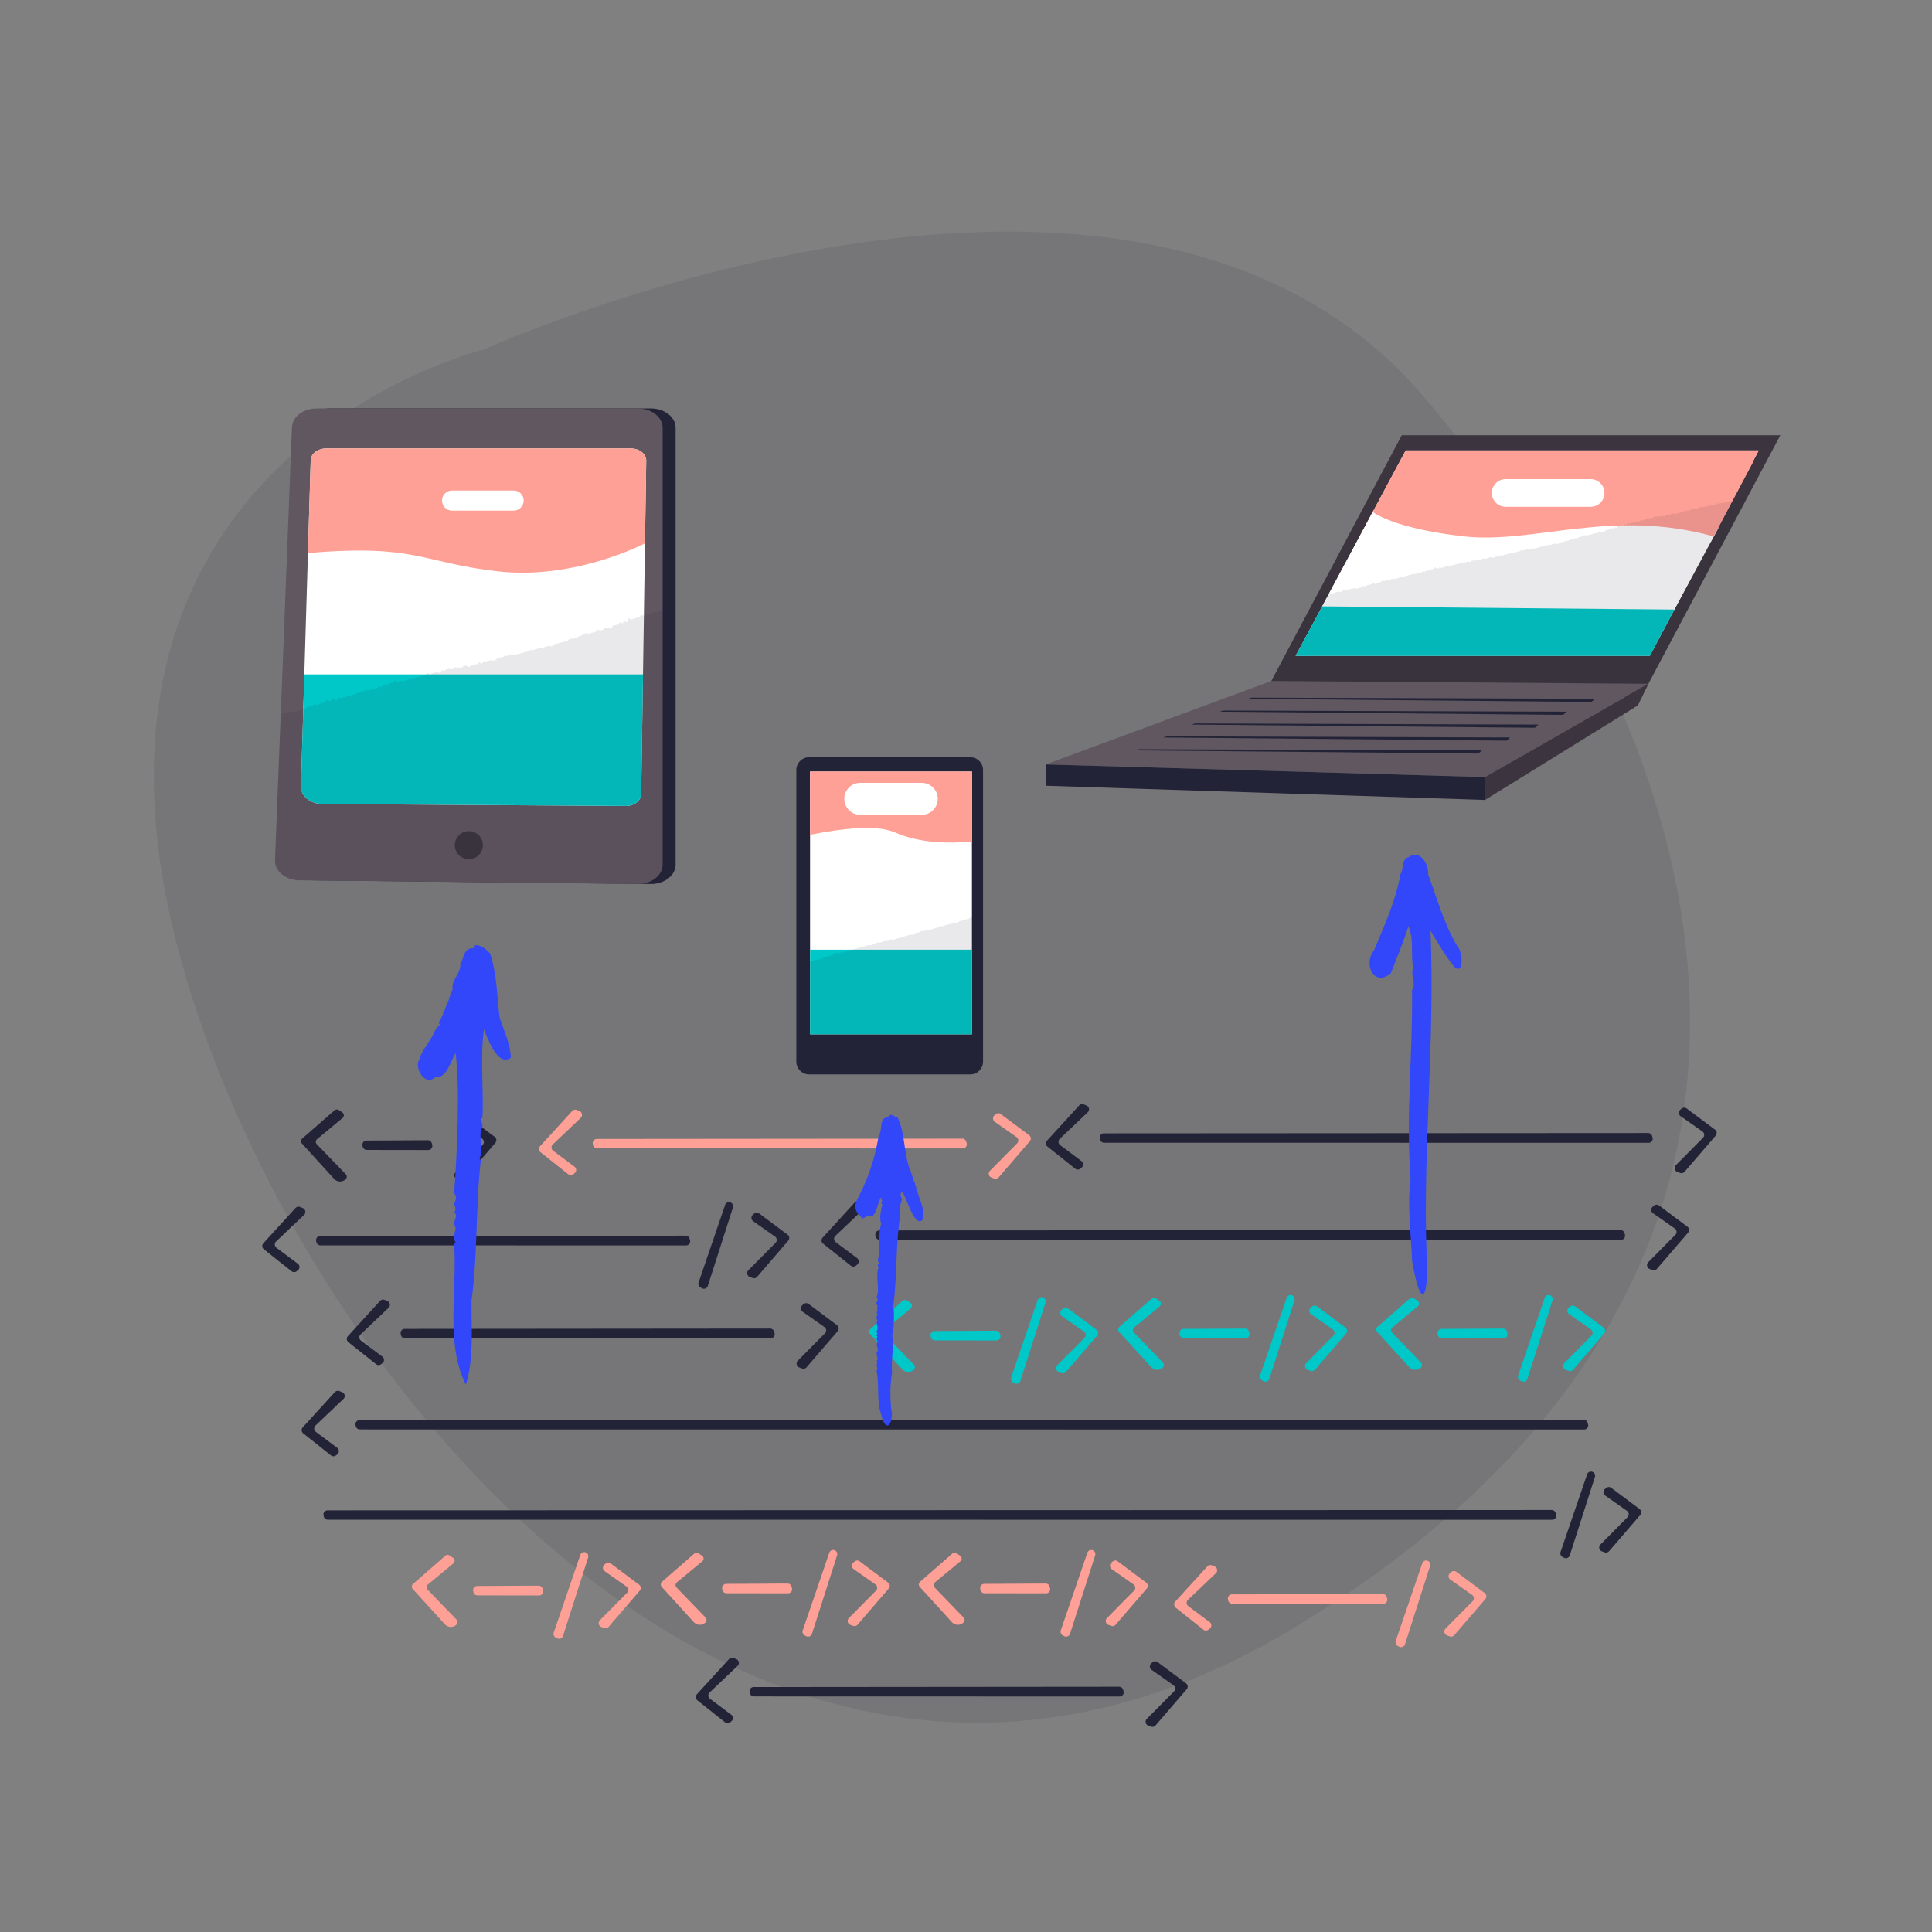 <svg xmlns="http://www.w3.org/2000/svg" viewBox="0 0 1080 1080" style="enable-background:new 0 0 1080 1080" xml:space="preserve"><rect x="0" y="0" width="1080" height="1080" fill="#808080" stroke="none"/><style>.st0{opacity:.1}.st0,.st1{fill:#232337}.st2{fill:#00c8c8}.st3{fill:#ffa096}.st4{fill:#605760}.st5{fill:#fff}.st6{fill:#3c353f}</style><path class="st0" d="M270.35 195.46S62.48 245.38 88.18 471.43s305.18 638.55 635.5 438.34 234.77-496.55 72.36-687.85-525.69-26.46-525.69-26.46z" id="Layer_2"/><g id="Layer_1"><path class="st1" d="m390.51 716.95 14.84-43.39c.39-1.15 1.62-1.8 2.79-1.47 1.26.35 1.97 1.67 1.58 2.92l-14.04 43.83c-.44 1.38-2.04 2.01-3.31 1.31l-.8-.44a2.317 2.317 0 0 1-1.06-2.76z"/><path class="st2" d="m565.24 770.07 14.84-43.39c.39-1.15 1.62-1.8 2.79-1.47 1.26.35 1.97 1.67 1.58 2.92l-14.04 43.83c-.44 1.38-2.04 2.01-3.31 1.31l-.8-.44a2.305 2.305 0 0 1-1.06-2.76z"/><path class="st1" d="m187.01 620.68-18.05 15.76c-.83.73-.91 2-.16 2.81L186.77 659a4.488 4.488 0 0 0 6.51.13c.69-.7.76-1.8.16-2.58l-16.49-17.07a1.96 1.96 0 0 1 .23-2.64l14.39-11.93c.93-.86.81-2.37-.24-3.08l-1.93-1.3c-.73-.5-1.71-.44-2.39.15zm17.86 16.9 34.28-.18c1.03-.01 1.94.68 2.22 1.67l.25.87c.42 1.47-.69 2.93-2.22 2.93l-34.4-.05a2.3 2.3 0 0 1-2.25-1.83l-.13-.64a2.31 2.31 0 0 1 2.25-2.77zm49.76 17.8 15.19-15.33c1-1.01.85-2.68-.31-3.5l-12.19-8.57a2.3 2.3 0 0 1-.2-3.6l.68-.6c.82-.72 2.03-.78 2.9-.12l15.85 11.85c1.07.8 1.24 2.33.37 3.34l-17.39 20.21c-.62.73-1.63.99-2.53.66l-1.52-.55c-1.58-.59-2.03-2.6-.85-3.79z"/><path class="st3" d="m333.63 636.69 204.28-.18c1.03-.01 1.94.68 2.22 1.67l.25.87c.42 1.47-.69 2.93-2.22 2.93l-204.4-.05a2.3 2.3 0 0 1-2.25-1.83l-.13-.64c-.28-1.42.8-2.76 2.25-2.77zm219.76 17.79 15.19-15.33c1-1.01.85-2.68-.31-3.5l-12.19-8.57a2.3 2.3 0 0 1-.2-3.6l.68-.6c.82-.72 2.03-.78 2.9-.12l15.84 11.84c1.07.8 1.24 2.33.37 3.34l-17.39 20.21c-.62.73-1.63.99-2.53.66l-1.52-.55c-1.57-.57-2.02-2.59-.84-3.78zm-228.75-29.59-15.63 14.87c-1.03.98-.93 2.65.21 3.51l11.93 8.92c1.19.89 1.24 2.65.1 3.6l-.7.58c-.84.7-2.05.72-2.91.04l-15.49-12.31a2.3 2.3 0 0 1-.27-3.35l17.97-19.69c.64-.71 1.66-.94 2.55-.59l1.5.6c1.56.63 1.96 2.66.74 3.82z"/><path class="st1" d="m421.31 943.07 204.28-.18c1.03-.01 1.94.68 2.22 1.67l.25.87c.42 1.47-.69 2.93-2.22 2.93l-204.4-.05a2.3 2.3 0 0 1-2.25-1.83l-.13-.64c-.29-1.43.79-2.77 2.25-2.77zm219.76 17.79 15.19-15.33c1-1.01.85-2.68-.31-3.5l-12.19-8.57a2.3 2.3 0 0 1-.2-3.6l.68-.6c.82-.72 2.03-.78 2.9-.12l15.85 11.84c1.07.8 1.24 2.33.37 3.34l-17.39 20.21c-.62.73-1.63.99-2.53.66l-1.52-.55c-1.58-.57-2.03-2.59-.85-3.78zm-228.76-29.6-15.63 14.87c-1.03.98-.93 2.65.21 3.51l11.93 8.92c1.19.89 1.24 2.65.1 3.61l-.7.58c-.84.7-2.05.72-2.91.04l-15.49-12.31a2.3 2.3 0 0 1-.27-3.35l17.97-19.69c.64-.71 1.66-.94 2.55-.59l1.5.6c1.57.63 1.96 2.66.74 3.81zM491.6 687.8l414.28-.18c1.03-.01 1.94.68 2.22 1.67l.25.87c.42 1.47-.69 2.93-2.22 2.93l-414.4-.05a2.3 2.3 0 0 1-2.25-1.83l-.13-.64c-.28-1.42.8-2.76 2.25-2.77zm429.76 17.8 15.19-15.33c1-1.01.85-2.68-.31-3.5l-12.19-8.57a2.3 2.3 0 0 1-.2-3.6l.68-.6c.82-.72 2.03-.78 2.9-.12l15.85 11.85c1.07.8 1.24 2.33.37 3.34l-17.39 20.21c-.62.73-1.63.99-2.53.66l-1.52-.55c-1.58-.59-2.03-2.6-.85-3.79zM482.61 676l-15.63 14.87c-1.03.98-.93 2.65.21 3.51l11.93 8.92c1.19.89 1.24 2.65.1 3.61l-.7.58c-.84.7-2.05.72-2.91.04l-15.49-12.31a2.3 2.3 0 0 1-.27-3.35l17.97-19.69c.64-.71 1.66-.94 2.55-.59l1.5.6c1.56.63 1.96 2.65.74 3.81zm-303.63 14.93 204.28-.18c1.03-.01 1.94.68 2.22 1.67l.25.87c.42 1.47-.69 2.93-2.22 2.93l-204.4-.05a2.3 2.3 0 0 1-2.25-1.83l-.13-.64c-.29-1.42.8-2.76 2.25-2.77zm239.37 19.14 15.19-15.33c1-1.01.85-2.68-.31-3.5l-12.19-8.57a2.3 2.3 0 0 1-.2-3.6l.68-.6c.82-.72 2.03-.78 2.9-.12l15.85 11.85c1.07.8 1.24 2.33.37 3.34l-17.39 20.21c-.62.73-1.63.99-2.53.66l-1.52-.55c-1.58-.58-2.03-2.6-.85-3.79zm-248.36-30.94L154.35 694c-1.03.98-.93 2.65.21 3.51l11.93 8.92c1.19.89 1.24 2.65.1 3.6l-.7.58c-.84.7-2.05.72-2.91.04l-15.49-12.31a2.3 2.3 0 0 1-.27-3.35l17.97-19.69c.64-.71 1.66-.94 2.55-.59l1.5.6c1.57.64 1.96 2.66.75 3.82zm447.05-45.57 304.28-.18c1.03-.01 1.94.68 2.22 1.67l.25.87c.42 1.47-.69 2.93-2.22 2.93l-304.4-.05a2.3 2.3 0 0 1-2.25-1.83l-.13-.64c-.28-1.42.8-2.76 2.25-2.77zm319.76 17.79 15.19-15.33c1-1.01.85-2.68-.31-3.5l-12.19-8.57a2.3 2.3 0 0 1-.2-3.6l.68-.6c.82-.72 2.03-.78 2.9-.12l15.85 11.85c1.07.8 1.24 2.33.37 3.34l-17.39 20.21c-.62.73-1.63.99-2.53.66l-1.52-.55a2.308 2.308 0 0 1-.85-3.79zm-328.75-29.59-15.63 14.87c-1.03.98-.93 2.65.21 3.51l11.93 8.92c1.19.89 1.24 2.65.1 3.61l-.7.58c-.84.7-2.05.72-2.91.04l-15.49-12.31a2.3 2.3 0 0 1-.27-3.35l17.97-19.69c.64-.71 1.66-.94 2.55-.59l1.5.6c1.56.62 1.96 2.65.74 3.81zm264.31 245.81 14.84-43.39c.39-1.15 1.62-1.8 2.79-1.47 1.26.35 1.97 1.67 1.58 2.92l-14.04 43.83c-.44 1.38-2.04 2.01-3.31 1.31l-.8-.44a2.305 2.305 0 0 1-1.06-2.76z"/><path class="st2" d="m504.61 727.15-18.05 15.76c-.83.73-.91 2-.16 2.81l17.97 19.75a4.488 4.488 0 0 0 6.51.13c.69-.7.76-1.8.16-2.58l-16.49-17.07a1.96 1.96 0 0 1 .23-2.64l14.39-11.93c.93-.86.81-2.37-.24-3.08L507 727c-.73-.5-1.71-.44-2.39.15zm17.86 16.91 34.28-.18c1.03-.01 1.94.68 2.22 1.67l.25.87a2.3 2.3 0 0 1-2.21 2.93l-34.4-.05a2.3 2.3 0 0 1-2.25-1.83l-.13-.64a2.29 2.29 0 0 1 2.24-2.77zm68.54 19.14 15.19-15.33c1-1.01.85-2.68-.31-3.5l-12.19-8.57a2.3 2.3 0 0 1-.2-3.6l.68-.6c.82-.72 2.03-.78 2.9-.12l15.85 11.85c1.07.8 1.24 2.33.37 3.34l-17.39 20.21c-.62.73-1.63.99-2.53.66l-1.52-.55c-1.58-.59-2.03-2.6-.85-3.79zm113.39 5.68 14.84-43.39c.39-1.15 1.62-1.8 2.79-1.47 1.26.35 1.97 1.67 1.58 2.92l-14.04 43.83c-.44 1.38-2.04 2.01-3.31 1.31l-.8-.44a2.317 2.317 0 0 1-1.06-2.76zm-60.62-42.92-18.05 15.76c-.83.73-.91 2-.16 2.81l17.97 19.75a4.488 4.488 0 0 0 6.51.13c.69-.7.76-1.8.16-2.58l-16.49-17.07a1.96 1.96 0 0 1 .23-2.64l14.39-11.93c.93-.86.81-2.37-.24-3.08l-1.93-1.3c-.73-.5-1.71-.44-2.39.15zm17.86 16.9 34.28-.18c1.03-.01 1.94.68 2.22 1.67l.25.87c.42 1.47-.69 2.93-2.22 2.93l-34.4-.05a2.3 2.3 0 0 1-2.25-1.83l-.13-.64a2.31 2.31 0 0 1 2.25-2.77zM730.18 762l15.19-15.33c1-1.01.85-2.68-.31-3.5l-12.19-8.57a2.3 2.3 0 0 1-.2-3.6l.68-.6c.82-.72 2.03-.78 2.9-.12l15.85 11.85c1.07.8 1.24 2.33.37 3.34l-17.39 20.21c-.62.73-1.63.99-2.53.66l-1.52-.55a2.308 2.308 0 0 1-.85-3.79zm118.49 6.88 14.84-43.39c.39-1.15 1.62-1.8 2.79-1.47 1.26.35 1.97 1.67 1.58 2.92l-14.04 43.83c-.44 1.38-2.04 2.01-3.31 1.31l-.8-.44a2.305 2.305 0 0 1-1.06-2.76zm-60.63-42.92L770 741.72c-.83.73-.91 2-.16 2.81l17.97 19.75a4.488 4.488 0 0 0 6.51.13c.69-.7.76-1.8.16-2.58L778 744.76a1.96 1.96 0 0 1 .23-2.64l14.39-11.93c.93-.86.81-2.37-.24-3.08l-1.93-1.3c-.75-.5-1.73-.44-2.41.15zm17.86 16.9 34.28-.18c1.03-.01 1.94.68 2.22 1.67l.25.87c.42 1.47-.69 2.93-2.22 2.93l-34.4-.05a2.3 2.3 0 0 1-2.25-1.83l-.13-.64c-.29-1.42.8-2.76 2.25-2.77zM874.45 762l15.19-15.33c1-1.01.85-2.68-.31-3.5l-12.19-8.57a2.3 2.3 0 0 1-.2-3.6l.68-.6c.82-.72 2.03-.78 2.9-.12l15.85 11.85c1.07.8 1.24 2.33.37 3.34l-17.39 20.21c-.62.73-1.63.99-2.53.66l-1.52-.55a2.308 2.308 0 0 1-.85-3.79z"/><path class="st1" d="m226.23 742.86 204.28-.18c1.03-.01 1.94.68 2.22 1.67l.25.87a2.3 2.3 0 0 1-2.21 2.93l-204.4-.05a2.3 2.3 0 0 1-2.25-1.83l-.13-.64c-.3-1.42.78-2.76 2.24-2.77zm219.75 17.8 15.19-15.33c1-1.01.85-2.68-.31-3.5l-12.19-8.57a2.3 2.3 0 0 1-.2-3.6l.68-.6c.82-.72 2.03-.78 2.9-.12l15.85 11.85c1.07.8 1.24 2.33.37 3.34l-17.39 20.21c-.62.73-1.63.99-2.53.66l-1.52-.55c-1.58-.59-2.03-2.6-.85-3.79zm-228.75-29.6-15.63 14.87c-1.03.98-.93 2.65.21 3.51l11.93 8.92c1.19.89 1.24 2.65.1 3.61l-.7.58c-.84.7-2.05.72-2.91.04l-15.49-12.31a2.3 2.3 0 0 1-.27-3.35l17.97-19.69c.64-.71 1.66-.94 2.55-.59l1.5.6c1.56.63 1.96 2.65.74 3.81z"/><path class="st3" d="m780.22 917.28 14.84-43.39c.39-1.15 1.62-1.8 2.79-1.47 1.26.35 1.97 1.67 1.58 2.92l-14.04 43.83c-.44 1.38-2.04 2.01-3.31 1.31l-.8-.44a2.305 2.305 0 0 1-1.06-2.76zm-470.66-4.68 14.84-43.39c.39-1.15 1.62-1.8 2.79-1.47 1.26.35 1.97 1.67 1.58 2.92l-14.04 43.83c-.44 1.38-2.04 2.01-3.31 1.31l-.8-.44a2.305 2.305 0 0 1-1.06-2.76zm379.12-21.34 84.28-.18c1.03-.01 1.94.68 2.22 1.67l.25.87c.42 1.47-.69 2.93-2.22 2.93l-84.4-.05a2.3 2.3 0 0 1-2.25-1.83l-.13-.64c-.28-1.42.8-2.76 2.25-2.77zm119.37 19.14 15.19-15.33c1-1.01.85-2.68-.31-3.5L810.74 883a2.3 2.3 0 0 1-.2-3.6l.68-.6c.82-.72 2.03-.78 2.9-.12l15.85 11.85c1.07.8 1.24 2.33.37 3.34l-17.39 20.21c-.62.73-1.63.99-2.53.66l-1.52-.55a2.308 2.308 0 0 1-.85-3.79zm-128.36-30.94-15.63 14.87c-1.03.98-.93 2.65.21 3.51l11.93 8.92c1.19.89 1.24 2.65.1 3.61l-.7.58c-.84.7-2.05.72-2.91.04l-15.49-12.31a2.3 2.3 0 0 1-.27-3.35l17.97-19.69c.64-.71 1.66-.94 2.55-.59l1.5.6c1.56.63 1.96 2.66.74 3.81zm-430.75-9.78-18.05 15.76c-.83.73-.91 2-.16 2.81L248.7 908a4.488 4.488 0 0 0 6.51.13c.69-.7.76-1.8.16-2.58l-16.49-17.07a1.96 1.96 0 0 1 .23-2.64l14.39-11.93c.93-.86.81-2.37-.24-3.08l-1.93-1.3c-.73-.5-1.72-.44-2.39.15zm17.85 16.9 34.28-.18c1.03-.01 1.94.68 2.22 1.67l.25.87c.42 1.47-.69 2.93-2.22 2.93l-34.4-.05a2.3 2.3 0 0 1-2.25-1.83l-.13-.64c-.28-1.42.8-2.76 2.25-2.77zm68.55 19.14 15.19-15.33c1-1.01.85-2.68-.31-3.5l-12.19-8.57a2.3 2.3 0 0 1-.2-3.6l.68-.6c.82-.72 2.03-.78 2.9-.12l15.85 11.85c1.07.8 1.24 2.33.37 3.34l-17.39 20.21c-.62.73-1.63.99-2.53.66l-1.52-.55c-1.58-.58-2.03-2.6-.85-3.79zm113.39 5.68 14.84-43.39c.39-1.15 1.62-1.8 2.79-1.47 1.26.35 1.97 1.67 1.58 2.92l-14.04 43.83c-.44 1.38-2.04 2.01-3.31 1.31l-.8-.44c-.98-.54-1.42-1.7-1.06-2.76zm-60.62-42.92-18.05 15.76c-.83.73-.91 2-.16 2.81l17.97 19.75a4.488 4.488 0 0 0 6.51.13c.69-.7.76-1.8.16-2.58l-16.49-17.07a1.96 1.96 0 0 1 .23-2.64l14.39-11.93c.93-.86.81-2.37-.24-3.08l-1.93-1.3c-.73-.5-1.72-.44-2.39.15zm17.85 16.91 34.28-.18c1.03-.01 1.94.68 2.22 1.67l.25.87c.42 1.47-.69 2.93-2.22 2.93l-34.4-.05a2.3 2.3 0 0 1-2.25-1.83l-.13-.64c-.29-1.42.8-2.76 2.25-2.77zm68.55 19.14 15.19-15.33c1-1.01.85-2.68-.31-3.5l-12.19-8.57a2.3 2.3 0 0 1-.2-3.6l.68-.6c.82-.72 2.03-.78 2.9-.12l15.85 11.85c1.07.8 1.24 2.33.37 3.34l-17.39 20.21c-.62.73-1.63.99-2.53.66l-1.52-.55c-1.58-.59-2.03-2.6-.85-3.79zm118.48 6.87 14.84-43.39c.39-1.15 1.62-1.8 2.79-1.47 1.26.35 1.97 1.67 1.58 2.92l-14.04 43.83c-.44 1.38-2.04 2.01-3.31 1.31l-.8-.44c-.97-.54-1.42-1.7-1.06-2.76zm-60.62-42.92-18.05 15.76c-.83.73-.91 2-.16 2.81l17.97 19.75a4.488 4.488 0 0 0 6.51.13c.69-.7.76-1.8.16-2.58l-16.49-17.07a1.96 1.96 0 0 1 .23-2.64l14.39-11.93c.93-.86.81-2.37-.24-3.08l-1.93-1.3c-.73-.5-1.72-.44-2.39.15zm17.85 16.91 34.28-.18c1.03-.01 1.94.68 2.22 1.67l.25.87c.42 1.47-.69 2.93-2.22 2.93l-34.4-.05a2.3 2.3 0 0 1-2.25-1.83l-.13-.64c-.28-1.42.8-2.76 2.25-2.77zm68.55 19.14 15.19-15.33c1-1.01.85-2.68-.31-3.5l-12.19-8.57a2.3 2.3 0 0 1-.2-3.6l.68-.6c.82-.72 2.03-.78 2.9-.12l15.85 11.85c1.07.8 1.24 2.33.37 3.34l-17.39 20.21c-.62.73-1.63.99-2.53.66l-1.52-.55c-1.58-.59-2.03-2.6-.85-3.79z"/><path class="st1" d="m200.99 793.83 684.28-.18c1.03-.01 1.94.68 2.22 1.67l.25.87a2.3 2.3 0 0 1-2.21 2.93l-684.4-.05a2.3 2.3 0 0 1-2.25-1.83l-.13-.64c-.3-1.42.78-2.76 2.24-2.77zm-17.88 50.46 684.28-.18c1.03-.01 1.94.68 2.22 1.67l.25.87c.42 1.47-.69 2.93-2.22 2.93l-684.4-.05a2.3 2.3 0 0 1-2.25-1.83l-.13-.64a2.31 2.31 0 0 1 2.25-2.77zm711.51 19.14 15.19-15.33c1-1.01.85-2.68-.31-3.5l-12.19-8.57a2.3 2.3 0 0 1-.2-3.6l.68-.6c.82-.72 2.03-.78 2.9-.12l15.84 11.85c1.07.8 1.24 2.33.37 3.34l-17.39 20.21c-.62.73-1.63.99-2.53.66l-1.52-.55c-1.57-.58-2.02-2.6-.84-3.79zm-702.63-81.4-15.63 14.87c-1.03.98-.93 2.65.21 3.51l11.93 8.92c1.19.89 1.24 2.65.1 3.61l-.7.58c-.84.7-2.05.72-2.91.04l-15.49-12.31a2.3 2.3 0 0 1-.27-3.35l17.97-19.69c.64-.71 1.66-.94 2.55-.59l1.5.6a2.3 2.3 0 0 1 .74 3.81zM363.9 228.34H184.23c-7.45 0-13.54 4.65-13.77 10.51l-9.44 242.07c-.24 6.06 5.88 11.09 13.58 11.17l189.11 2.07c7.68.08 13.97-4.79 13.97-10.84V239.19c0-5.99-6.17-10.85-13.78-10.85z"/><path class="st4" d="M356.64 228.34H176.97c-7.45 0-13.54 4.65-13.77 10.51l-9.44 242.07c-.24 6.06 5.88 11.09 13.58 11.17l189.11 2.07c7.68.08 13.97-4.79 13.97-10.84V239.19c0-5.99-6.17-10.85-13.78-10.85z"/><path class="st5" d="M182.24 250.71H352.7c4.76 0 8.61 3.06 8.55 6.81l-2.82 186.38c-.06 3.68-3.87 6.65-8.55 6.65l-169.59-1.12c-6.78-.04-12.2-4.45-12.04-9.78l5.44-182.37c.11-3.66 3.9-6.57 8.55-6.57z"/><path class="st3" d="M361.25 257.52c.06-3.75-3.79-6.81-8.55-6.81H182.24c-4.64 0-8.44 2.92-8.55 6.57l-1.55 51.89c60.58-5.24 63.36 5.4 106.39 10.24s82.02-15.68 82.02-15.68l.7-46.21z"/><path class="st2" d="m180.29 449.42 169.59 1.12c4.68 0 8.49-2.96 8.55-6.65l1.01-66.91H170.12l-1.87 62.66c-.16 5.33 5.26 9.74 12.04 9.78z"/><circle class="st6" cx="262.09" cy="472.46" r="7.84"/><path class="st5" d="M287.14 285.43H252.7c-3.1 0-5.61-2.51-5.61-5.61 0-3.1 2.51-5.61 5.61-5.61h34.44c3.1 0 5.61 2.51 5.61 5.61 0 3.1-2.51 5.61-5.61 5.61z"/><path class="st1" d="M542.37 600.59h-90.05a7.16 7.16 0 0 1-7.16-7.16V430.47c0-3.95 3.2-7.16 7.16-7.16h90.05c3.95 0 7.16 3.2 7.16 7.16v162.97c0 3.95-3.21 7.15-7.16 7.15z"/><path class="st5" d="M452.83 431.31h90.49v146.87h-90.49z"/><path class="st3" d="M543.32 431.31h-90.49v35.35c17.81-3.57 37.39-5.8 47.49-1.31 14 6.22 31 6.22 43 5.08v-39.12z"/><path class="st5" d="M515.26 455.5H480.9c-4.94 0-8.94-4-8.94-8.94 0-4.94 4-8.94 8.94-8.94h34.36c4.94 0 8.94 4 8.94 8.94-.01 4.94-4.01 8.94-8.94 8.94z"/><path class="st2" d="M452.83 530.88h90.49v47.3h-90.49z"/><path d="M253.86 695.29c.29-.32.57-.63.85-.93-2.51-2.46.92-6.72-.43-9.24-1.49-2.19 2.26-5.24-.4-7.48 1.37-1.25.49-3.24-.13-4.88 1.16-1.31 1.67-4.31.12-5.71 1.7-23.38 3.29-58.67.83-78.39-2.77 4.08-4.59 14.2-11.63 13.62-5.35 5.16-11.79-5.35-8.62-10.12.94-3.89 4.31-8.09 6.51-11.75 1.71-2.47 2.2-5.79 4.98-7.62-1.53-1.03.81-3.22 1.07-4.52 1.22-.88.05-2.71 1.52-3.38.63-2.11 1.33-4.1 2.43-6.07.68-1.98.71-3.89 2.08-5.63-1.03-5.39 4.86-9.09 4.25-14.4 2.33-3.29 1.28-7.49 6.21-8.75 1.06.35 1.83-.3 2.04-1.68 3.24-.23 6.36 2.29 8.43 4.71 3.91 11.6 3.78 23.74 5.36 35.99 2.23 6.65 5.97 14.45 6.23 22.17-7.34 5.37-12.83-10.42-15-15.79-2.26 13.72-.04 34.99-.89 49.34-1.88 1.34.6 2.99-.05 5.36-2.74 4.71 1.09 12.78-1.63 17.49.27.3.53.61.8.91-3.01 25.62-1.64 52.95-5.21 78.43-.09 14.47 1.38 32.88-3.19 47.1-11.58-23.18-4.72-52.34-6.53-78.78zm534.67-36.25c-2.76-36.66 1.31-69.72.8-105.61 2.64-3.15-1.28-8.97.74-12.21-1.74-7.11.67-15.95-2.79-23.43-2.67 8.73-6.07 16.66-9.8 26.2-9.07 8.12-15.73-4.8-9.41-12.73 5.83-13.97 12.3-28.03 14.77-42.59 2.08-2.65.3-8.3 4.57-9.55 6.15-4.43 11.27 3.48 10.89 9.63 4.88 12.88 8.5 26.97 16.25 40.03 3.72 3.82 3.67 18.81-2.81 10.22-4.41-5.88-8.17-12.15-12.11-18.73 2.65 59.72-4.24 121.86-2.19 179.62 1.64 23.15-2.62 36.59-8.06 5.05-.6-15.28-2.84-30.65-.85-45.9zM498.67 767.56c-1.27 6.85-1.19 16.11-.04 22.9-.49 8.35-4.29 8.67-6.13-.16-2.67-7.23-.75-16.51-2.54-24.11l.59-.59c-.2-1.14-.88-2.97.03-4.13-.56-.47-.69-.71-.16-1.08.83-1.19-.98-2.12.13-2.86-.14-.49-.96-.67-.33-1.68 1.53-1.78-1.21-3.87.47-5.49-.09-.74-1.2-1.99-.16-3.01-.13-.39-.94-.58-.3-1.61-.07.08.15-.16.36-.39-1.45-.91.43-2.12-.03-3.41-.2-1.03-.89-2.91.03-4-1.07-.8-.76-2.09.15-2.9-1.61-1.34.66-2.53-.75-3.83.97-.67.63-1.43-.04-2.09-.38-1.38 1.64-2.66.06-3.92 2.09-4.85-.99-12.02 1.27-16.83-1.83-1.54 1.18-1.78-.7-3.73 2.19-6.52-.16-13.83 2.02-20.52-1.15-2.9-.2-7.69.68-10.71-1.53-.82.62-1.8-.58-2.64.69-.64.52-1.2-.39-1.1-1.8 3.35-1.97 7.41-4.64 10.36-1.9-1.7-3.75.68-5.43 1.09-7.86-6.24-2.53-10.46.59-18.08 4.16-9.31 6.88-18.83 8.39-28.43 2.5-2.91-.18-10 5.18-9.94 1.8-3.22 3.34-.14 5.45.13 3.93 8.19 3.39 18.74 6.25 27.51.85 1.6 1.41 3.86 2 5.52.36 1.25.67 2.35 1.3 3.52.33.44-.17 1.27.53 1.79.56.43-.18 1.36.49 1.79 1.35 5.3 5.21 11.65 3.16 17.1-4.38 4.28-8.82-12.6-11.04-15.57-2.52.95 0 3.01-.48 4.8-.45.64-1.98 6.82-.63 6.75-2.84 17.05-1.84 35.02-4.05 51.9.61 4.66.46 11.81-.63 16.77 1.19 6.26-.85 13.91-.08 20.88z" style="fill:#3246fa"/><path class="st0" d="M370.42 483.33V340.9c-.24.34-.44.62-.59.84-.5-.23-.87-.39-1.22-.54-.77-.02-1.09.72-1.56 1.2-.28.08-.57.15-.85.23-.46-.16-.86-.84-1.38-.4-.14.29-.28.59-.41.87-.76.21-1.51.41-2.17.59-.44-.23-.8-.41-1.1-.56-.4.5-.71.87-.99 1.21-.74-.38-1.39-.63-2.03-.3-.37.29-.32 1.16-1.03 1.04-.23-.16-.5-.34-.77-.53-.13.28-.27.58-.4.85-1.14.31-2.27.61-3.36.91-.29-.18-.54-.35-1.27-.81-.06.76-.12 1.5-.14 1.7-.97 1.26-1.79-.23-2.51.19-.21.35-.41.7-.63 1.07-.53-.21-.98-.39-1.5-.59-.23.37-.44.71-.68 1.11-1.08.29-2.2.6-3.29.89-.11.26-.19.46-.32.75-.96.26-1.97.53-2.74.74-.6-.22-.96-.36-1.31-.48-.21.41-.35.69-.52 1.03-.71.19-1.46.39-2.23.6-.32-.18-.68-.38-1.12-.64-.24.43-.44.78-.63 1.11-1.71.46-3.4.92-5.08 1.38-.2-.15-.38-.29-.65-.49-.75.2-1.57.43-2.4.65-.09.2-.17.41-.32.77-.72.2-1.54.42-2.02.55-.49.59-.74.89-.92 1.11-.63-.12-1.03-.87-1.57-.42-.12.27-.26.56-.38.82-.36-.2-.71-.39-1.07-.59-.3.42-.51.72-.72 1.01-.24-.14-.48-.28-.71-.42-.12.3-.21.5-.32.76-2.6.7-5.23 1.42-7.86 2.13-.15.31-.3.6-.46.93-.34.09-.71.19-1.11.3-.24-.17-.51-.35-.78-.55-1.88.51-3.76 1.02-5.63 1.52-.27-.18-.53-.36-.79-.54-.1.23-.18.44-.31.75-1.13.31-2.33.63-3.49.95-.27-.16-.51-.3-.74-.43-.13.3-.21.51-.29.7-2.9.79-5.8 1.57-8.62 2.33-.27-.2-.45-.34-.65-.49-1.3.35-2.62.71-3.93 1.06-.28-.19-.55-.38-.81-.56-.14.29-.28.59-.42.9-1.31.36-2.63.71-3.9 1.05-.16.31-.3.57-.43.82-.23-.17-.41-.31-.59-.44-.29.33-.59.68-.88 1.01l-.97-.64c-1.55.42-3.15.85-4.75 1.3-.16.05-.29.23-.47.37-.06.17-.14.38-.3.84-.49-.53-.94-1.02-1.4-1.52-.31.75-.53 1.26-.76 1.82-.25-.16-.5-.33-.79-.51-1.1.3-2.22.6-3.36.91-.13.27-.27.57-.37.78l-2.17-.83c-.6.16-1.15.31-1.63.44-.19.33-.32.56-.45.78-.27-.2-.45-.34-.66-.5-.13.27-.27.54-.41.82-.25-.17-.52-.35-.8-.54-.37.1-.74.2-1.09.29-.28-.18-.54-.35-.77-.5-.17.32-.31.6-.4.78-.84.23-1.59.43-2.24.61-.37-.21-.64-.37-.75-.44-.89.24-1.63.44-2.31.62-.13.3-.21.51-.31.75-.25-.17-.51-.34-.79-.52-.35.09-.72.2-1.11.3-.13.29-.27.58-.4.87-.39.1-.76.21-1.11.3-.3-.2-.57-.38-.77-.52-1.18.32-2.31.62-3.37.91-.17.31-.31.56-.37.67-.8-.11-1.26-1.21-2.07-.82-.13.27-.27.56-.42.88-3 .81-6.01 1.63-9.03 2.44-.26-.18-.52-.36-.77-.53-.15.3-.29.59-.4.81-1.19.32-2.31.63-3.28.89-.51-.23-.87-.39-1.09-.49-.61.29-.51 1.24-1.2 1.12-.58-.37-1.2-.77-1.94-1.24-.24.45-.43.81-.63 1.19-.93.25-1.86.5-2.7.73-.27.42-.49.76-.67 1.03-1.08-.37-2.05-1.02-2.6.48-.11.31-.67.31-.98.43-.53-.08-.93-.85-1.47-.39-.12.26-.26.55-.4.87-1.87.51-3.75 1.02-5.59 1.51-.39-.22-.75-.42-1.07-.6-.4.48-.71.85-.99 1.2-.51-.2-.96-.38-1.37-.53-.29.43-.52.77-.72 1.06-.61.18-1.16.41-1.73-.29-.14.29-.27.57-.41.87-1.87.51-3.75 1.02-5.63 1.52-.14.3-.28.58-.41.87-.2-.15-.38-.28-.69-.52-.72.19-1.54.42-2.26.61-.31-.24-.49-.37-.68-.51-.5.56-.99 1.12-1.52 1.72-.43-.31-.96-.68-1.45-1.03l-1.11.3c-.17.33-.31.62-.45.89-.49.01-.88.42-1.43.01-.92-.69-1.49-.2-1.91.93-1.11.3-2.31.62-3.4.92-.15.36-.24.57-.33.78-.65-.66-1.49-.24-2.12-.89-.15.3-.3.58-.45.89-1.31.35-2.62.71-3.74 1.01-.36.47-.6.79-.83 1.09-.38-.24-.65-.4-.99-.61-.3.08-.67.18-1.11.3-.11.22-.25.51-.42.85-.89.24-1.83.49-2.77.76-.07.02-.1.18-.24.43-.01.04-.09.25-.22.65-.52-.51-1.02-.99-1.36-1.32-2.28.62-4.34 1.17-6.32 1.71-.18.32-.32.56-.45.78-.02-.01-.03-.02-.05-.03l-3.16 80.98c-.24 6.06 5.88 11.09 13.58 11.17l189.11 2.07c7.73.11 14.02-4.77 14.02-10.81zm81.9 117.26h90.05c3.95 0 7.16-3.2 7.16-7.16v-83.1c-.4.11-.8.23-1.21.35-.07.13-.14.26-.27.49-.56.16-1.19.34-1.56.45-.4.39-.59.59-.74.73-.47-.04-.75-.48-1.18-.17-.1.17-.22.36-.32.53-.26-.1-.53-.2-.8-.3-.24.27-.41.47-.58.66-.18-.07-.36-.15-.53-.22-.1.19-.18.32-.27.49-2 .58-4.03 1.16-6.06 1.75-.13.2-.25.39-.38.6-.26.07-.55.16-.86.25-.18-.09-.37-.19-.58-.29-1.45.42-2.9.84-4.34 1.25-.2-.1-.39-.19-.58-.29-.08.15-.15.28-.26.48-.87.25-1.8.52-2.69.78-.2-.08-.38-.15-.55-.22-.11.19-.18.32-.25.45-2.24.65-4.47 1.29-6.65 1.92-.2-.11-.33-.18-.48-.26-1 .29-2.02.58-3.03.88-.21-.1-.4-.2-.6-.3-.11.19-.23.38-.35.58-1.01.29-2.03.59-3.01.87-.13.2-.25.37-.36.53-.17-.09-.3-.17-.43-.24l-.7.67c-.28-.13-.48-.23-.72-.34-1.2.35-2.43.7-3.66 1.06-.13.04-.23.16-.37.26-.05.11-.12.24-.26.54-.35-.3-.68-.58-1.02-.86-.26.48-.45.81-.64 1.17-.19-.09-.37-.17-.58-.27-.84.24-1.71.5-2.59.75-.11.18-.22.36-.31.5-.57-.14-1.12-.27-1.63-.39-.46.13-.89.26-1.25.36-.15.21-.26.36-.37.51-.2-.11-.33-.18-.49-.27-.11.17-.22.35-.34.53-.19-.09-.38-.19-.59-.29-.28.08-.57.17-.84.24l-.57-.27a35 35 0 0 0-.33.5c-.65.19-1.22.35-1.73.5-.27-.11-.47-.19-.56-.23-.69.2-1.26.36-1.78.51-.11.19-.18.32-.26.48-.19-.09-.38-.18-.58-.28-.27.08-.56.16-.85.25l-.34.56c-.3.09-.59.17-.85.25-.22-.11-.42-.2-.57-.28-.91.26-1.78.51-2.6.75-.14.2-.25.36-.3.44-.6-.02-.92-.67-1.55-.39-.11.17-.22.36-.35.56-2.31.67-4.63 1.34-6.96 2.01-.19-.09-.39-.19-.57-.28l-.33.52c-.91.26-1.78.51-2.53.73-.38-.11-.65-.19-.81-.24-.47.21-.43.79-.95.76-.43-.2-.89-.41-1.44-.66-.2.29-.36.53-.52.77-.71.21-1.44.42-2.08.6-.22.28-.4.5-.54.67-.81-.17-1.53-.51-2 .44-.1.19-.52.23-.76.32-.4-.02-.68-.47-1.11-.16-.1.17-.22.36-.34.56-1.44.42-2.9.84-4.31 1.25-.29-.11-.56-.22-.8-.31l-.8.8c-.38-.09-.72-.18-1.02-.25-.24.28-.42.5-.58.69-.47.15-.9.32-1.31-.08-.11.19-.23.37-.34.56-1.44.42-2.9.84-4.34 1.25-.12.19-.23.37-.34.56-.15-.08-.28-.15-.51-.28-.18.05-.38.11-.58.17v53.45a7.161 7.161 0 0 0 7.16 7.14z"/><path class="st6" d="M705.73 389.99h211.62l77.87-146.68H783.6z"/><path class="st5" d="M983.14 251.79H785.81l-61.56 114.87h198.01z"/><path class="st3" d="m759.72 300.46 26.09-48.67h197.33l-26.61 50.88z"/><path class="st5" d="m767.7 285.58-28.61 53.39 196.9 1.78 24.64-45.69z"/><path class="st2" d="m739.09 338.97 196.9 1.78-13.73 25.91H724.25z"/><path class="st3" d="M767.49 286.31s11.47 9.11 50.79 13.53 82.3-15.9 139.61 0l22.55-42.4-80.86 26.06-72.9-2.65-48.2-15.02-10.99 20.48z"/><path class="st5" d="M841.67 283.3h47.5c4.27 0 7.73-3.46 7.73-7.73 0-4.27-3.46-7.73-7.73-7.73h-47.5c-4.27 0-7.73 3.46-7.73 7.73 0 4.26 3.46 7.73 7.73 7.73z"/><path class="st0" d="M972.35 278.85c-.41.37-.61.56-.81.74-.28-.15-.47-.25-.72-.38-1.64.38-3.33.78-5.02 1.18-.13.03-.24.14-.36.21-.08.13-.16.26-.23.37-.26-.12-.52-.23-.75-.34-.33.3-.59.54-.86.78-.29-.11-.56-.21-.89-.34-.82.19-1.69.4-2.38.56-.45-.13-.72-.2-.98-.28-.18.25-.31.43-.47.66-.91.21-1.86.44-2.81.65-.13.03-.28-.02-.42-.03l-.36-.22c-.18.22-.36.44-.55.66-.34-.12-.59-.21-.83-.3l-.34.44c-.53.12-.96.22-1.35.32-.18-.11-.31-.19-.43-.27-.94.22-1.87.44-2.54.59-.43.35-.65.52-.85.68-.27-.16-.47-.27-.67-.38-.43.1-.88.21-1.31.31l-.49-.27c-.43.24-.41.77-.84.97-.14-.08-.26-.16-.42-.26-.12.16-.24.33-.38.52-.26.06-.55.13-.86.2-.31-.12-.59-.49-.91-.28-.25.3-.44.51-.59.7-.44-.12-.78-.21-1.09-.3-.22.22-.41.4-.52.51-.35-.09-.62-.16-.88-.23-.18.26-.31.44-.45.64-1 .24-2.03.48-3.08.72-.18-.1-.37-.21-.56-.32-.44.1-.89.21-1.31.31-.13.19-.25.36-.37.53-.15-.09-.28-.17-.46-.29-.74.17-1.53.36-2.19.51-.29.28-.49.47-.66.63-.36-.14-.63-.25-.82-.33-.51.07-.92.32-1.38.2l-.39-.24c-.17.22-.34.43-.5.64-.69-.18-1.28-.34-1.86-.49-.14.18-.27.35-.42.54-.58.14-1.16.27-1.5.35-.39.33-.6.51-.76.65-.45-.11-.72-.52-1.14-.25-.12.18-.25.36-.37.53-.2-.11-.39-.21-.54-.3-.48.11-.92.22-1.24.29-.27.28-.47.48-.63.65-.37-.13-.64-.22-.9-.31-.58 0-.88.46-1.27.76-.22.05-.44.1-.66.16-.34-.09-.61-.5-1.03-.22-.12.18-.25.37-.37.54-.6.14-1.18.28-1.7.4-.32-.13-.58-.24-.8-.33l-.83.76c-.54-.22-1.02-.36-1.53-.15-.3.18-.32.72-.85.65-.17-.09-.36-.2-.55-.31-.12.18-.25.36-.36.53l-2.63.62c-.21-.11-.39-.2-.92-.48-.09.47-.19.92-.21 1.05-.83.79-1.35-.11-1.93.16-.18.22-.36.44-.55.66-.39-.12-.73-.22-1.11-.34-.2.23-.38.44-.59.69-.84.2-1.72.4-2.57.6-.1.16-.18.29-.29.47-.75.18-1.54.36-2.14.5-.44-.13-.71-.2-.97-.28l-.46.64c-.55.13-1.14.27-1.74.41-.24-.11-.49-.22-.82-.37-.21.27-.39.49-.55.69-1.34.31-2.66.62-3.97.93-.14-.09-.27-.17-.47-.29-.59.14-1.23.29-1.87.44-.08.13-.16.25-.3.48-.56.13-1.21.28-1.58.37-.41.37-.62.56-.77.69-.47-.06-.73-.52-1.17-.23-.11.16-.23.35-.34.51-.26-.11-.52-.23-.78-.34-.25.26-.44.45-.61.63-.18-.08-.35-.17-.52-.24-.11.18-.19.31-.29.47-2.03.48-4.09.96-6.14 1.44-.14.19-.27.37-.41.58-.26.06-.55.13-.87.2-.17-.1-.36-.21-.56-.32-1.47.34-2.94.69-4.4 1.03-.2-.11-.38-.21-.57-.32-.09.14-.17.27-.29.46-.88.21-1.82.43-2.73.64-.2-.09-.37-.17-.53-.25-.12.19-.19.31-.27.44-2.27.53-4.53 1.06-6.74 1.58-.19-.12-.32-.2-.47-.29-1.02.24-2.04.48-3.07.72-.2-.11-.39-.22-.58-.33-.12.18-.25.37-.38.56-1.03.24-2.05.48-3.05.71-.14.19-.26.35-.38.51l-.42-.26-.73.64c-.27-.15-.47-.25-.7-.38-1.21.28-2.46.57-3.71.88-.13.03-.24.14-.38.24-.06.1-.13.24-.28.52-.34-.31-.65-.61-.97-.91-.29.46-.49.78-.7 1.13-.18-.1-.36-.19-.57-.3-.86.2-1.74.41-2.63.62-.12.17-.24.35-.33.48-.56-.17-1.11-.33-1.6-.47-.47.11-.9.21-1.27.3-.16.2-.28.35-.39.49-.19-.12-.32-.2-.47-.29l-.36.51c-.18-.1-.37-.21-.57-.32-.29.07-.58.14-.85.2-.2-.11-.39-.21-.56-.3-.15.2-.28.37-.36.48-.66.15-1.24.29-1.75.41-.27-.13-.46-.22-.55-.26-.69.16-1.27.3-1.8.42-.11.19-.19.31-.29.46-.18-.1-.37-.2-.57-.31-.27.06-.57.13-.86.2-.12.18-.25.36-.36.54-.3.07-.59.14-.87.2-.21-.12-.41-.22-.56-.31-.93.22-1.8.42-2.64.62-.15.2-.27.35-.32.42-.6-.05-.88-.72-1.53-.47-.11.17-.24.35-.37.55-2.34.55-4.7 1.1-7.06 1.65-.19-.1-.38-.21-.56-.31-.13.19-.26.37-.35.51-.93.22-1.81.42-2.56.6-.38-.13-.64-.22-.8-.28-.48.19-.47.77-.99.71-.42-.22-.87-.45-1.4-.73-.21.28-.38.51-.56.74-.72.17-1.46.34-2.11.49-.24.26-.42.47-.58.65-.8-.21-1.5-.59-2.02.34-.11.19-.54.2-.77.28-.4-.04-.65-.5-1.1-.21-.11.16-.23.34-.36.54-1.46.34-2.93.69-4.37 1.02-.29-.13-.54-.24-.78-.35-.33.3-.59.54-.84.75-.38-.11-.71-.21-1.01-.3-.25.27-.45.48-.62.66-.48.12-.92.27-1.3-.15-.12.18-.24.36-.37.54-1.46.34-2.93.69-4.4 1.03-.13.18-.25.36-.37.54-.14-.09-.27-.17-.49-.31-.56.13-1.2.28-1.77.41-.22-.14-.35-.22-.49-.3-.42.35-.83.7-1.27 1.08-.31-.18-.69-.4-1.04-.61-.32.07-.61.14-.87.2-.15.21-.28.39-.4.56-.38.02-.7.27-1.1.03-.66-.4-1.13-.1-1.52.6-.87.2-1.8.42-2.66.62-.14.22-.22.35-.3.48-.45-.4-1.12-.12-1.56-.51-.13.18-.26.36-.4.55-1.02.24-2.05.48-2.92.68-.31.3-.51.49-.71.69-.28-.14-.47-.24-.72-.36-.24.06-.53.12-.87.2-.1.13-.22.32-.37.53-.7.16-1.43.33-2.16.51-.06.01-.09.11-.21.27-.01.02-.08.16-.21.4-.37-.3-.71-.59-.95-.79-1.78.42-3.39.79-4.94 1.16-.16.2-.28.35-.39.49-.38-.24-.7-.44-1.04-.64-.28.07-.58.13-.71.17-.59.33-.52 1.05-1.21 1.21-.2-.08-.47-.19-.78-.32-.39.09-.82.19-1.23.29-.17-.1-.3-.18-.47-.29-.12.15-.24.31-.41.53-1.18.28-2.42.57-3.67.85-.13.03-.28-.01-.42-.02l-.39-.24c-.24.36-.48.71-.67 1-.67-.17-1.28-.32-1.89-.47-.17.23-.3.4-.44.6-.17-.09-.35-.19-.56-.3-.86.2-1.74.41-2.62.61l-.06-.03-30.1 56.69H917.4l59.57-112.21c-1.62.42-3.17.78-4.62 1.12z"/><path class="st4" d="m710.68 380.67-126.13 46.65 245.57 7.07 91.35-52.16z"/><path class="st6" d="m921.47 382.23-5.85 12.08-85.5 52.87v-12.79z"/><path class="st1" d="m830.12 434.39-245.57-7.07v11.91l245.57 7.95zm61.48-43.76-191.93-.64-2.02.64 191.96 1.77zm-15.81 7.21-191.92-.64-2.02.64 191.96 1.77zm-15.8 7.21-191.92-.64-2.03.64L858 406.82zm-15.8 7.21-191.92-.64-2.03.64 191.96 1.77zm-15.8 7.21-191.92-.64-2.03.64 191.96 1.77z"/></g></svg>